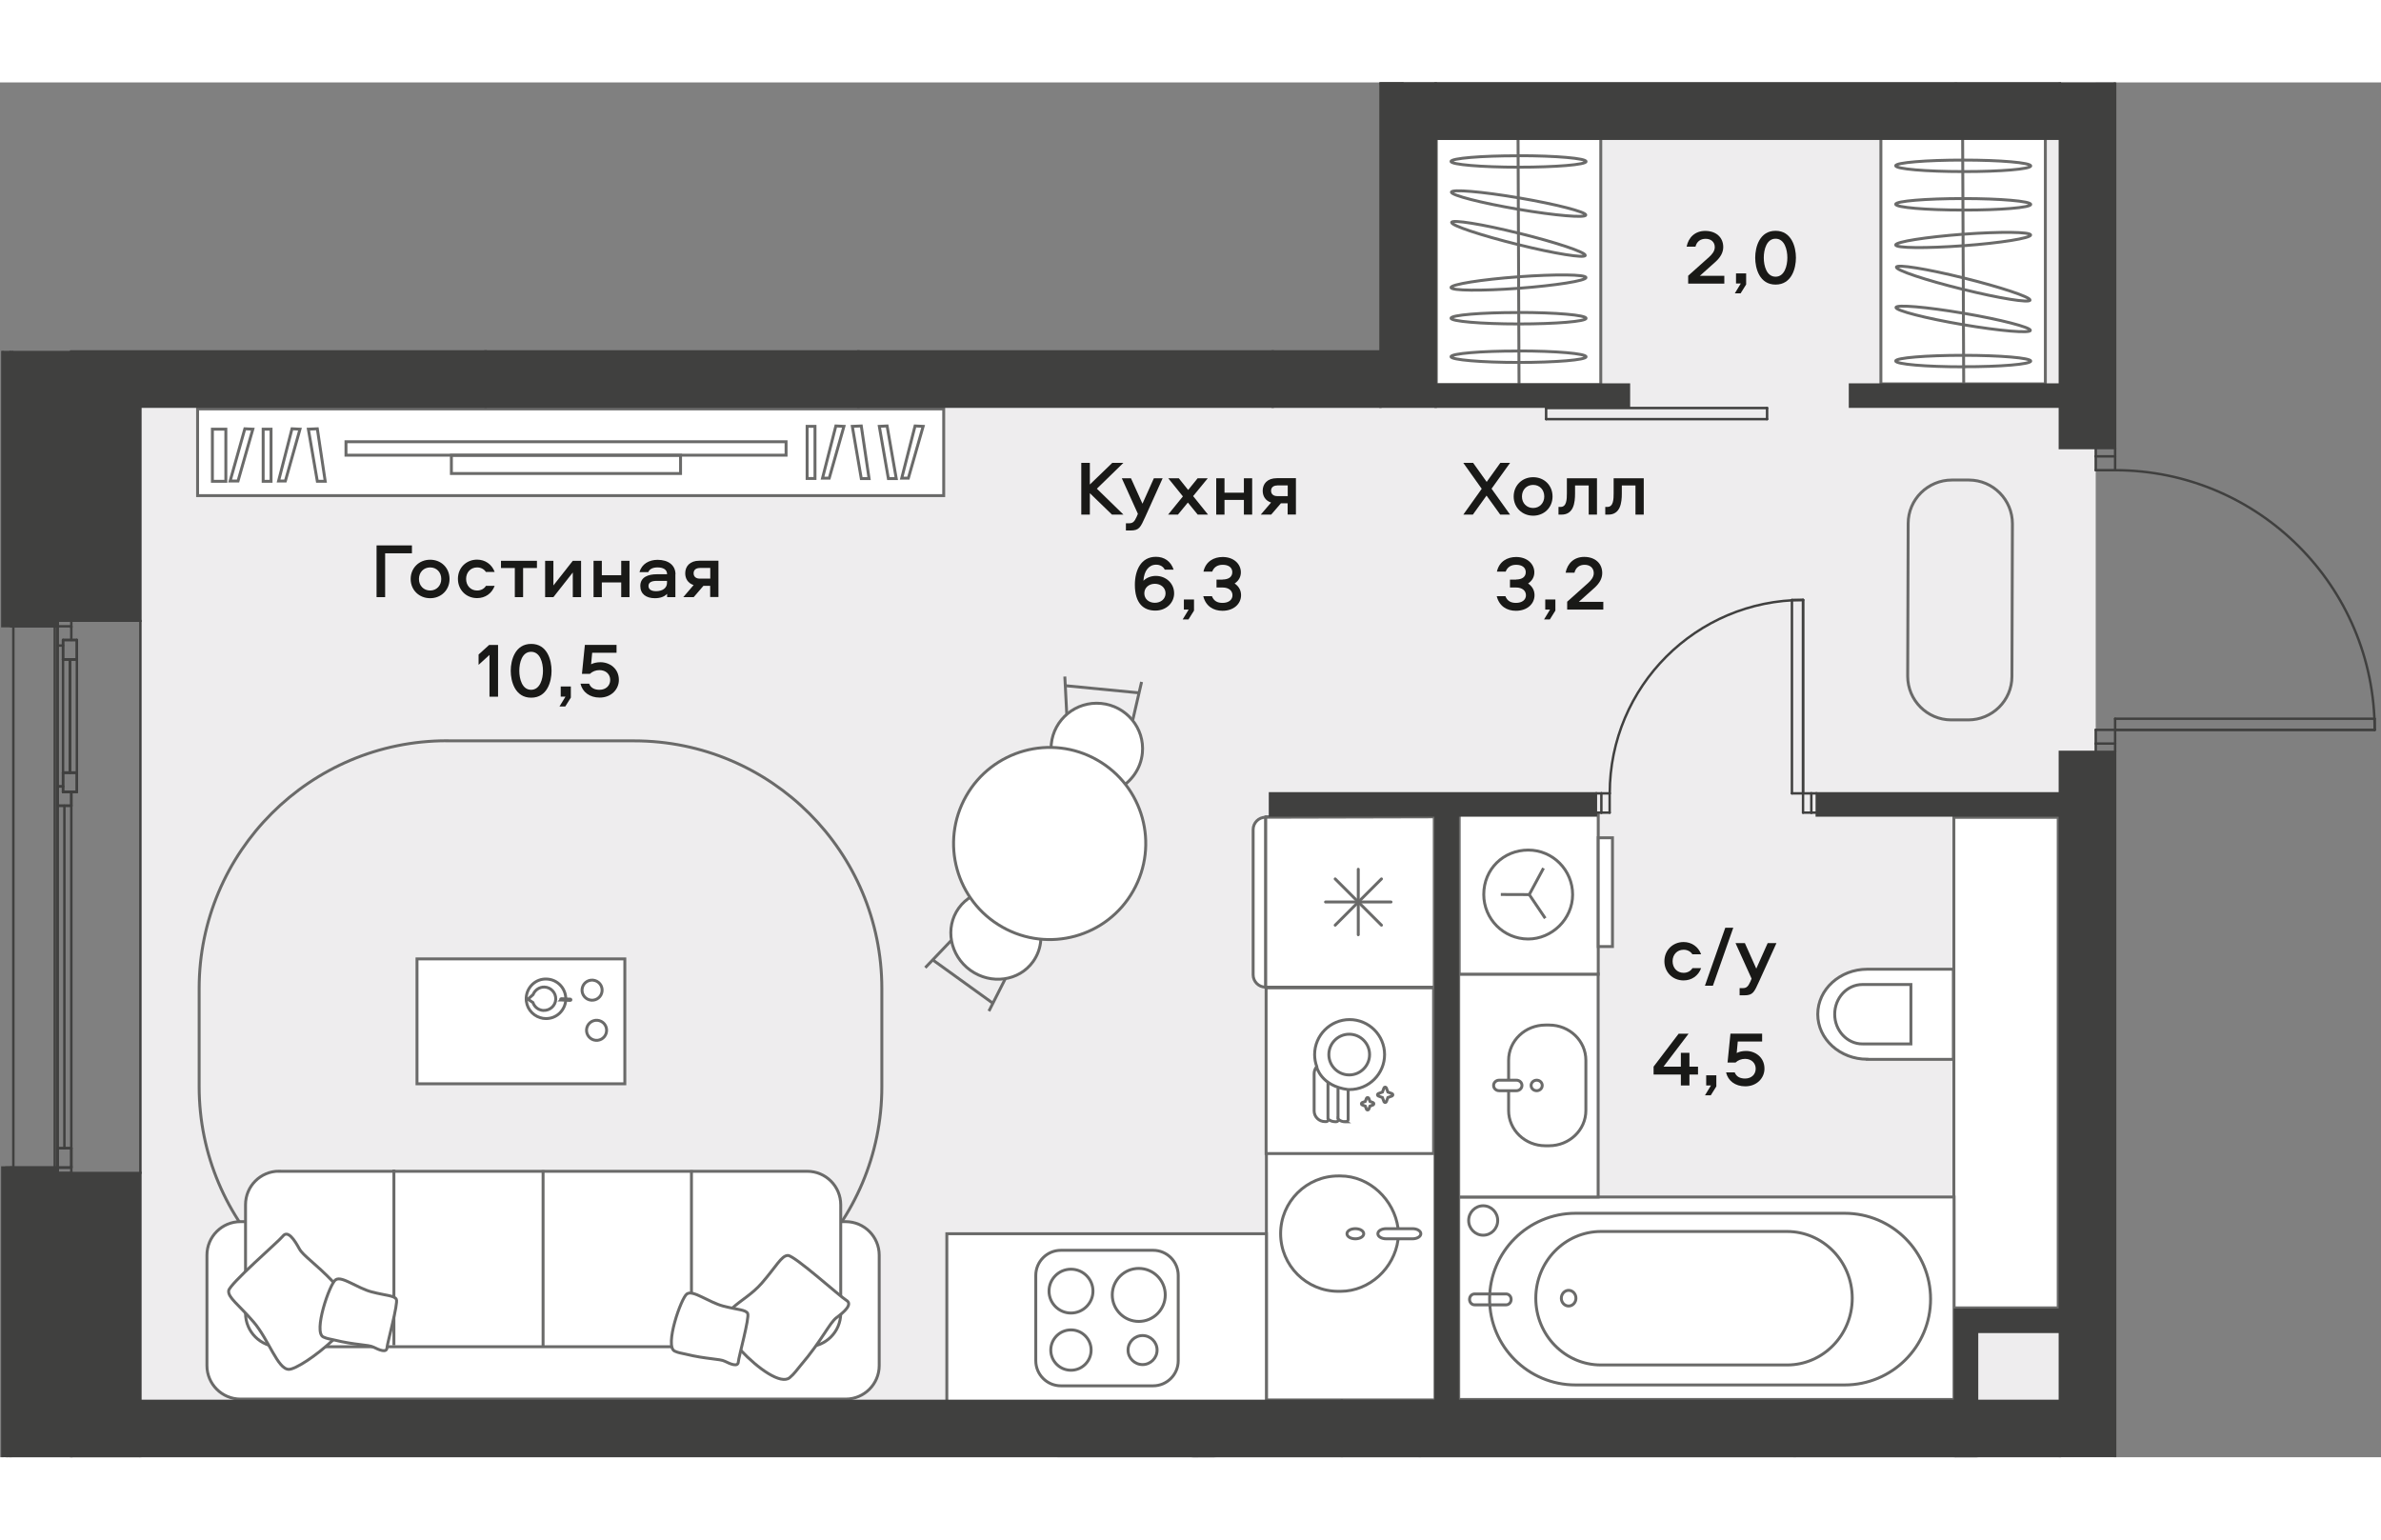 <?xml version="1.0" encoding="UTF-8"?><svg id="_Слой_1" xmlns="http://www.w3.org/2000/svg" xmlns:xlink="http://www.w3.org/1999/xlink" viewBox="0 0 244.38 141.11" width="883" height="571"><rect x="0" y="0" width="244.38" height="141.11" fill="#808080" stroke="none"/><defs><clipPath id="clippath"><polygon points="141.6 0 141.6 27.55 0 27.55 0 141.11 217.26 141.11 217.26 82.06 244.38 82.06 244.38 0 141.6 0" fill="none"/></clipPath><clipPath id="clippath-1"><polygon points="141.6 0 141.6 27.55 0 27.55 0 141.11 217.26 141.11 217.26 82.06 244.38 82.06 244.38 0 141.6 0" fill="none"/></clipPath><clipPath id="clippath-2"><polygon points="141.6 0 141.6 27.55 0 27.55 0 141.11 217.26 141.11 217.26 82.06 244.38 82.06 244.38 0 141.6 0" fill="none"/></clipPath><clipPath id="clippath-3"><polygon points="141.6 0 141.6 27.55 0 27.55 0 141.11 217.26 141.11 217.26 82.06 244.38 82.06 244.38 0 141.6 0" fill="none"/></clipPath><clipPath id="clippath-4"><polygon points="141.6 0 141.6 27.55 0 27.55 0 141.11 217.26 141.11 217.26 82.06 244.38 82.06 244.38 0 141.6 0" fill="none"/></clipPath><clipPath id="clippath-5"><polygon points="141.6 0 141.6 27.55 0 27.55 0 141.11 217.26 141.11 217.26 82.06 244.38 82.06 244.38 0 141.6 0" fill="none"/></clipPath><clipPath id="clippath-6"><polygon points="141.6 0 141.6 27.55 0 27.55 0 141.11 217.26 141.11 217.26 82.06 244.38 82.06 244.38 0 141.6 0" fill="none"/></clipPath><clipPath id="clippath-7"><polygon points="141.6 0 141.6 27.55 0 27.55 0 141.11 217.26 141.11 217.26 82.06 244.38 82.06 244.38 0 141.6 0" fill="none"/></clipPath><clipPath id="clippath-8"><polygon points="141.6 0 141.6 27.55 0 27.55 0 141.11 217.26 141.11 217.26 82.06 244.38 82.06 244.38 0 141.6 0" fill="none"/></clipPath><clipPath id="clippath-9"><polygon points="141.6 0 141.6 27.55 0 27.55 0 141.11 217.26 141.11 217.26 82.06 244.38 82.06 244.38 0 141.6 0" fill="none"/></clipPath><clipPath id="clippath-10"><polygon points="141.6 0 141.6 27.55 0 27.55 0 141.11 217.26 141.11 217.26 82.06 244.38 82.06 244.38 0 141.6 0" fill="none"/></clipPath><clipPath id="clippath-11"><polygon points="141.6 0 141.6 27.55 0 27.55 0 141.11 217.26 141.11 217.26 82.06 244.38 82.06 244.38 0 141.6 0" fill="none"/></clipPath><clipPath id="clippath-12"><polygon points="141.6 0 141.6 27.55 0 27.55 0 141.11 217.26 141.11 217.26 82.06 244.38 82.06 244.38 0 141.6 0" fill="none"/></clipPath><clipPath id="clippath-13"><polygon points="141.6 0 141.6 27.55 0 27.55 0 141.11 217.26 141.11 217.26 82.06 244.38 82.06 244.38 0 141.6 0" fill="none"/></clipPath><clipPath id="clippath-14"><polygon points="141.6 0 141.6 27.55 0 27.55 0 141.11 217.26 141.11 217.26 82.06 244.38 82.06 244.38 0 141.6 0" fill="none"/></clipPath><clipPath id="clippath-15"><polygon points="141.6 0 141.6 27.55 0 27.55 0 141.11 217.26 141.11 217.26 82.06 244.38 82.06 244.38 0 141.6 0" fill="none"/></clipPath><clipPath id="clippath-16"><polygon points="141.6 0 141.6 27.55 0 27.55 0 141.11 217.26 141.11 217.26 82.06 244.38 82.06 244.38 0 141.6 0" fill="none"/></clipPath><clipPath id="clippath-17"><polygon points="141.6 0 141.6 27.55 0 27.55 0 141.11 217.26 141.11 217.26 82.06 244.38 82.06 244.38 0 141.6 0" fill="none"/></clipPath><clipPath id="clippath-18"><polygon points="141.6 0 141.6 27.55 0 27.55 0 141.11 217.26 141.11 217.26 82.06 244.38 82.06 244.38 0 141.6 0" fill="none"/></clipPath><clipPath id="clippath-19"><polygon points="141.6 0 141.6 27.55 0 27.55 0 141.11 217.26 141.11 217.26 82.06 244.38 82.06 244.38 0 141.6 0" fill="none"/></clipPath><clipPath id="clippath-20"><polygon points="141.6 0 141.6 27.55 0 27.55 0 141.11 217.26 141.11 217.26 82.06 244.38 82.06 244.38 0 141.6 0" fill="none"/></clipPath><clipPath id="clippath-21"><polygon points="141.6 0 141.6 27.55 0 27.55 0 141.11 217.26 141.11 217.26 82.06 244.38 82.06 244.38 0 141.6 0" fill="none"/></clipPath><clipPath id="clippath-22"><polygon points="141.6 0 141.6 27.55 0 27.55 0 141.11 217.26 141.11 217.26 82.06 244.38 82.06 244.38 0 141.6 0" fill="none"/></clipPath><clipPath id="clippath-23"><polygon points="141.6 0 141.6 27.55 0 27.55 0 141.11 217.26 141.11 217.26 82.06 244.38 82.06 244.38 0 141.6 0" fill="none"/></clipPath></defs><rect x="14.41" y="141" width="198.43" height=".11" fill="#eeedee"/><polygon points="141.61 0 141.61 27.55 14.41 27.55 14.41 27.61 141.69 27.61 141.69 .03 215.1 .03 215.1 0 141.61 0" fill="#eeedee"/><polygon points="147.36 5.78 147.36 33.28 14.41 33.28 14.41 135.33 212.55 135.33 212.55 68.71 215.1 68.71 215.1 5.64 147.36 5.78" fill="#eeedee"/><g clip-path="url(#clippath)"><polygon points="385.04 108.26 266.71 108.26 266.71 125.27 263.14 125.27 263.01 156.45 266.69 156.45 266.69 248.15 209.15 248.15 209.15 365.64 385.04 365.64 385.04 108.26" fill="#eeedee"/><path d="M191.65,100.27h8.84v-9.25h-8.84c-2.8,0-5.08,2.07-5.08,4.62s2.27,4.62,5.08,4.62" fill="#fff"/><path d="M191.65,100.27h8.84v-9.25h-8.84c-2.8,0-5.08,2.07-5.08,4.62s2.27,4.62,5.08,4.62Z" fill="none" stroke="#6a6a69" stroke-miterlimit="22.93" stroke-width=".3"/><path d="M191.16,98.69h4.97v-6.1h-4.97c-1.58,0-2.85,1.37-2.85,3.05s1.28,3.05,2.85,3.05Z" fill="none" stroke="#6a6a69" stroke-miterlimit="22.93" stroke-width=".3"/></g><rect x="200.54" y="75.43" width="10.71" height="50.35" fill="#fff"/><rect x="200.54" y="75.43" width="10.71" height="50.35" fill="none" stroke="#6a6a69" stroke-miterlimit="22.93" stroke-width=".3"/><g clip-path="url(#clippath-1)"><path d="M202.01,65.43h-1.75c-2.47-.01-4.46-2.02-4.46-4.49l.05-15.67c0-2.47,2.02-4.46,4.49-4.46h1.75c2.47.01,4.46,2.02,4.46,4.49l-.05,15.67c0,2.47-2.02,4.46-4.49,4.46Z" fill="none" stroke="#6a6a69" stroke-miterlimit="22.93" stroke-width=".3"/></g><rect x="124.93" y="141.04" width="20.78" height=".07" fill="#fff"/><g clip-path="url(#clippath-2)"><rect x="124.93" y="141.04" width="20.78" height="50.83" fill="none" stroke="#6a6a69" stroke-miterlimit="22.93" stroke-width=".3"/></g><rect x="145.75" y="141.04" width="38.45" height=".07" fill="#fff"/><g clip-path="url(#clippath-3)"><rect x="145.75" y="141.04" width="38.45" height="14.31" fill="none" stroke="#6a6a69" stroke-miterlimit="22.93" stroke-width=".3"/></g><rect x="193.05" y="5.67" width="16.88" height="25.27" fill="#fff"/><rect x="193.05" y="5.67" width="16.88" height="25.27" fill="none" stroke="#6a6a69" stroke-miterlimit="22.93" stroke-width=".3"/><line x1="201.55" y1="30.95" x2="201.44" y2="5.67" fill="none" stroke="#6a6a69" stroke-miterlimit="22.93" stroke-width=".3"/><g clip-path="url(#clippath-4)"><path d="M201.5,29.19c-3.83,0-6.93-.27-6.93-.6,0-.32,3.1-.58,6.93-.58,3.83,0,6.93.27,6.93.59,0,.32-3.1.59-6.93.58Z" fill="none" stroke="#6a6a69" stroke-miterlimit="22.93" stroke-width=".3"/><path d="M201.5,13.1c-3.83,0-6.93-.27-6.93-.6,0-.32,3.1-.58,6.93-.58,3.83,0,6.93.27,6.93.6,0,.32-3.1.59-6.93.58Z" fill="none" stroke="#6a6a69" stroke-miterlimit="22.93" stroke-width=".3"/><path d="M201.51,16.76c-3.82.28-6.93.25-6.94-.08,0-.32,3.09-.81,6.91-1.1,3.83-.28,6.93-.25,6.94.08,0,.32-3.09.82-6.91,1.1Z" fill="none" stroke="#6a6a69" stroke-miterlimit="22.93" stroke-width=".3"/><path d="M201.44,21.23c-3.79-.93-6.83-1.95-6.8-2.27.03-.32,3.12.17,6.91,1.11s6.83,1.95,6.81,2.27c-.03.32-3.12-.17-6.91-1.11Z" fill="none" stroke="#6a6a69" stroke-miterlimit="22.93" stroke-width=".3"/><path d="M201.46,24.86c-3.81-.65-6.88-1.44-6.86-1.76.02-.32,3.12-.06,6.93.59,3.81.65,6.88,1.44,6.86,1.76-.02.32-3.12.06-6.93-.59Z" fill="none" stroke="#6a6a69" stroke-miterlimit="22.93" stroke-width=".3"/><path d="M201.5,9.15c-3.83,0-6.93-.27-6.93-.6,0-.32,3.1-.58,6.93-.58,3.83,0,6.93.27,6.93.6,0,.32-3.1.59-6.93.58Z" fill="none" stroke="#6a6a69" stroke-miterlimit="22.93" stroke-width=".3"/></g><rect x="147.42" y="5.76" width="16.88" height="25.27" fill="#fff"/><rect x="147.42" y="5.76" width="16.88" height="25.27" fill="none" stroke="#6a6a69" stroke-miterlimit="22.93" stroke-width=".3"/><line x1="155.81" y1="5.76" x2="155.91" y2="31.03" fill="none" stroke="#6a6a69" stroke-miterlimit="22.93" stroke-width=".3"/><g clip-path="url(#clippath-5)"><path d="M155.86,7.52c3.83,0,6.93.27,6.93.6,0,.32-3.1.58-6.93.58-3.83,0-6.93-.27-6.93-.59,0-.32,3.1-.59,6.93-.58Z" fill="none" stroke="#6a6a69" stroke-miterlimit="22.93" stroke-width=".3"/><path d="M155.86,23.61c3.83,0,6.93.27,6.93.6,0,.32-3.1.58-6.93.58-3.83,0-6.93-.27-6.93-.59,0-.32,3.1-.59,6.93-.58Z" fill="none" stroke="#6a6a69" stroke-miterlimit="22.93" stroke-width=".3"/><path d="M155.84,19.95c3.82-.28,6.93-.25,6.94.08,0,.32-3.09.81-6.91,1.1-3.83.28-6.93.25-6.94-.08,0-.32,3.09-.82,6.91-1.1Z" fill="none" stroke="#6a6a69" stroke-miterlimit="22.93" stroke-width=".3"/><path d="M155.91,15.48c3.79.93,6.83,1.95,6.8,2.27-.03.32-3.12-.17-6.91-1.11s-6.83-1.95-6.81-2.27c.03-.32,3.12.17,6.91,1.11Z" fill="none" stroke="#6a6a69" stroke-miterlimit="22.93" stroke-width=".3"/><path d="M155.9,11.85c3.81.65,6.88,1.44,6.86,1.76-.02.32-3.12.06-6.93-.59-3.81-.65-6.88-1.44-6.86-1.76s3.12-.06,6.93.59Z" fill="none" stroke="#6a6a69" stroke-miterlimit="22.93" stroke-width=".3"/><path d="M155.86,27.56c3.83,0,6.93.27,6.93.6,0,.32-3.1.58-6.93.58-3.83,0-6.93-.27-6.93-.59,0-.32,3.1-.59,6.93-.58Z" fill="none" stroke="#6a6a69" stroke-miterlimit="22.93" stroke-width=".3"/></g><polygon points="184.21 141.11 200.63 141.11 200.63 141.09 184.21 141.08 184.21 141.11" fill="#fff"/><g clip-path="url(#clippath-6)"><rect x="184.21" y="141.09" width="16.42" height="14.27" fill="none" stroke="#6a6a69" stroke-miterlimit="22.93" stroke-width=".3"/></g><rect x="149.72" y="114.4" width="50.84" height="20.78" fill="#fff"/><rect x="149.72" y="114.4" width="50.84" height="20.78" fill="none" stroke="#6a6a69" stroke-miterlimit="22.93" stroke-width=".3"/><g clip-path="url(#clippath-7)"><ellipse cx="152.23" cy="116.81" rx="1.49" ry="1.51" fill="none" stroke="#6a6a69" stroke-miterlimit="22.93" stroke-width=".3"/><path d="M198.15,124.88h0c0,4.87-3.95,8.81-8.82,8.81h-27.62c-4.87,0-8.82-3.95-8.82-8.81s3.95-8.81,8.82-8.81h27.62c4.87,0,8.82,3.95,8.82,8.81Z" fill="none" stroke="#6a6a69" stroke-miterlimit="22.93" stroke-width=".3"/><path d="M190.11,124.79h0c0,3.78-3,6.85-6.69,6.85h-19.1c-3.7,0-6.69-3.07-6.69-6.85s3-6.85,6.69-6.85h19.1c3.69,0,6.69,3.07,6.69,6.85Z" fill="none" stroke="#6a6a69" stroke-miterlimit="22.93" stroke-width=".3"/><path d="M161.75,124.79c0,.44-.34.8-.75.8s-.75-.36-.75-.8.34-.81.75-.81.75.36.75.81Z" fill="none" stroke="#6a6a69" stroke-miterlimit="22.93" stroke-width=".3"/><path d="M154.58,125.47h-3.23c-.29,0-.52-.25-.52-.56s.23-.56.52-.56h3.23c.29,0,.52.25.52.56s-.23.56-.52.56Z" fill="none" stroke="#6a6a69" stroke-miterlimit="22.93" stroke-width=".3"/></g><rect x="149.72" y="91.51" width="14.31" height="22.89" fill="#fff"/><rect x="149.72" y="91.51" width="14.31" height="22.89" fill="none" stroke="#6a6a69" stroke-miterlimit="22.93" stroke-width=".3"/><g clip-path="url(#clippath-8)"><path d="M154.84,103.49v2.03c0,2,1.69,3.62,3.77,3.62h.38c2.09,0,3.78-1.62,3.78-3.62v-5.15c0-2-1.68-3.62-3.77-3.62h-.38c-2.09,0-3.78,1.62-3.78,3.62v2.03" fill="none" stroke="#6a6a69" stroke-miterlimit="22.93" stroke-width=".3"/><path d="M155.64,102.41h-1.77c-.31,0-.57.24-.57.54,0,.3.25.54.57.54h1.77c.31,0,.57-.24.57-.54s-.25-.54-.57-.54Z" fill="none" stroke="#6a6a69" stroke-miterlimit="22.93" stroke-width=".3"/><path d="M158.29,102.95c0-.3-.25-.54-.57-.54-.31,0-.57.24-.57.54,0,.3.25.54.57.54s.57-.24.57-.54Z" fill="none" stroke="#6a6a69" stroke-miterlimit="22.93" stroke-width=".3"/><rect x="200.76" y="-47.93" width="10.48" height="47.9" fill="none" stroke="#6a6a69" stroke-miterlimit="22.93" stroke-width=".3"/><rect x="144.01" y="-23.25" width="56.73" height="23.19" fill="none" stroke="#6a6a69" stroke-miterlimit="22.93" stroke-width=".3"/><rect x="149.77" y="75.11" width="14.27" height="16.42" fill="#fff"/><rect x="149.77" y="75.11" width="14.27" height="16.42" fill="none" stroke="#6a6a69" stroke-miterlimit="22.93" stroke-width=".3"/><rect x="164.04" y="77.53" width="1.46" height="11.16" fill="#fff"/><rect x="164.04" y="77.53" width="1.46" height="11.16" fill="none" stroke="#6a6a69" stroke-miterlimit="22.93" stroke-width=".3"/><path d="M156.86,78.79c-2.53,0-4.57,1.94-4.57,4.56,0,2.51,2.03,4.56,4.55,4.57,2.43,0,4.57-2.03,4.57-4.56,0-2.51-2.03-4.57-4.55-4.57Z" fill="none" stroke="#6a6a69" stroke-miterlimit="22.93" stroke-width=".3"/><polyline points="158.42 80.65 156.96 83.36 158.6 85.79" fill="none" stroke="#6a6a69" stroke-miterlimit="22.93" stroke-width=".3"/><line x1="154.04" y1="83.35" x2="156.96" y2="83.36" fill="none" stroke="#6a6a69" stroke-miterlimit="22.93" stroke-width=".3"/><rect x="20.28" y="33.51" width="76.58" height="8.9" fill="#fff"/><rect x="20.28" y="33.51" width="76.58" height="8.9" fill="none" stroke="#6a6a69" stroke-miterlimit="22.93" stroke-width=".3"/><rect x="35.51" y="36.88" width="45.17" height="1.38" fill="none" stroke="#6a6a69" stroke-miterlimit="22.93" stroke-width=".3"/><rect x="46.33" y="38.27" width="23.52" height="1.87" fill="none" stroke="#6a6a69" stroke-miterlimit="22.93" stroke-width=".3"/><polygon points="93.23 40.62 92.55 40.62 93.92 35.26 94.75 35.3 93.23 40.62" fill="none" stroke="#6a6a69" stroke-miterlimit="22.93" stroke-width=".3"/><polygon points="90.25 35.3 91.18 40.66 91.99 40.66 91.05 35.26 90.25 35.3" fill="none" stroke="#6a6a69" stroke-miterlimit="22.93" stroke-width=".3"/><rect x="82.84" y="35.3" width=".81" height="5.35" fill="none" stroke="#6a6a69" stroke-miterlimit="22.93" stroke-width=".3"/><polygon points="85.11 40.62 84.42 40.62 85.79 35.26 86.62 35.3 85.11 40.62" fill="none" stroke="#6a6a69" stroke-miterlimit="22.93" stroke-width=".3"/><polygon points="87.48 35.3 88.4 40.66 89.2 40.66 88.4 35.26 87.48 35.3" fill="none" stroke="#6a6a69" stroke-miterlimit="22.93" stroke-width=".3"/><rect x="27.01" y="35.59" width=".81" height="5.35" fill="none" stroke="#6a6a69" stroke-miterlimit="22.93" stroke-width=".3"/><polygon points="29.29 40.91 28.59 40.91 29.97 35.55 30.79 35.59 29.29 40.91" fill="none" stroke="#6a6a69" stroke-miterlimit="22.93" stroke-width=".3"/><polygon points="31.65 35.59 32.57 40.94 33.38 40.94 32.57 35.55 31.65 35.59" fill="none" stroke="#6a6a69" stroke-miterlimit="22.93" stroke-width=".3"/><rect x="21.8" y="35.59" width="1.38" height="5.35" fill="none" stroke="#6a6a69" stroke-miterlimit="22.93" stroke-width=".3"/><polygon points="24.43 40.91 23.62 40.91 25.13 35.55 25.95 35.59 24.43 40.91" fill="none" stroke="#6a6a69" stroke-miterlimit="22.93" stroke-width=".3"/><rect x="127.39" y="-32.55" width="14.15" height="59.98" fill="#fff"/><rect x="127.39" y="-32.55" width="14.15" height="59.98" fill="none" stroke="#6a6a69" stroke-miterlimit="22.93" stroke-width=".3"/><line x1="134.51" y1="27.43" x2="134.42" y2="-32.55" fill="none" stroke="#6a6a69" stroke-miterlimit="22.93" stroke-width=".3"/><path d="M134.46,10.59c-3.21,0-5.81-.24-5.81-.52s2.6-.51,5.81-.51c3.21,0,5.81.24,5.81.52s-2.6.51-5.81.51Z" fill="none" stroke="#6a6a69" stroke-miterlimit="22.93" stroke-width=".3"/><path d="M134.42,3.59c-3.17-.82-5.73-1.71-5.7-1.99s2.62.15,5.79.97c3.17.82,5.73,1.71,5.7,2-.02.28-2.62-.15-5.79-.97Z" fill="none" stroke="#6a6a69" stroke-miterlimit="22.93" stroke-width=".3"/><path d="M134.43,6.78c-3.19-.57-5.76-1.26-5.75-1.55.02-.28,2.62-.05,5.81.52,3.19.57,5.76,1.26,5.75,1.55-.02.28-2.62.05-5.81-.52Z" fill="none" stroke="#6a6a69" stroke-miterlimit="22.93" stroke-width=".3"/><path d="M134.48,24.86c-3.21.25-5.81.22-5.82-.07,0-.28,2.59-.72,5.79-.96,3.21-.25,5.81-.22,5.82.07,0,.28-2.59.72-5.79.96Z" fill="none" stroke="#6a6a69" stroke-miterlimit="22.93" stroke-width=".3"/><path d="M134.46,22.29c-3.21,0-5.81-.24-5.81-.52s2.6-.51,5.81-.51c3.21,0,5.81.24,5.81.52s-2.6.51-5.81.51Z" fill="none" stroke="#6a6a69" stroke-miterlimit="22.93" stroke-width=".3"/><path d="M134.48,17.91c-3.21.25-5.81.22-5.82-.07,0-.29,2.59-.72,5.79-.96,3.21-.25,5.81-.22,5.82.07,0,.28-2.59.72-5.79.96Z" fill="none" stroke="#6a6a69" stroke-miterlimit="22.93" stroke-width=".3"/><path d="M134.45,14.26c-3.21-.15-5.8-.5-5.79-.79,0-.28,2.61-.4,5.82-.24,3.21.15,5.8.5,5.79.79-.01.29-2.62.39-5.82.24Z" fill="none" stroke="#6a6a69" stroke-miterlimit="22.93" stroke-width=".3"/><rect x="108.68" y="141.16" width="14.15" height="50.71" fill="none" stroke="#6a6a69" stroke-miterlimit="22.93" stroke-width=".3"/><polyline points="93.31 12.46 93.31 24.65 48.65 24.65 48.65 12.5" fill="#fff"/><polyline points="93.31 12.46 93.31 24.65 48.65 24.65 48.65 12.5" fill="none" stroke="#6a6a69" stroke-miterlimit="22.93" stroke-width=".3"/><polyline points="49.05 5.95 49.05 -30.35 92.91 -30.35 92.91 6.14" fill="none" stroke="#6a6a69" stroke-miterlimit="22.93" stroke-width=".3"/><path d="M47.74,6.39V-29.75c0-1.35,1.1-2.45,2.45-2.45h41.59c1.35,0,2.45,1.1,2.45,2.45V6.32" fill="#fff"/><path d="M47.74,6.39V-29.75c0-1.35,1.1-2.45,2.45-2.45h41.59c1.35,0,2.45,1.1,2.45,2.45V6.32" fill="none" stroke="#6a6a69" stroke-miterlimit="22.93" stroke-width=".3"/><rect x="47.64" y="24.65" width="48.32" height="3.17" fill="#fff"/><rect x="47.64" y="24.65" width="48.32" height="3.17" fill="none" stroke="#6a6a69" stroke-miterlimit="22.93" stroke-width=".3"/><path d="M88.66,13c1.03-.12,1.29-.22,2.32-.37.47-.07.78.35.75.82-.18,3.18,0,5.23.56,8.31.09.46-.16.91-.64.91-1.69,0-3.36-.5-5.05-.45-1.89.06-3.81.81-5.7.95-3.2.23-6.39.43-9.57.88-.47.06-.75-.35-.75-.82-.07-3.51-.04-5.13-.56-8.31-.08-.47.16-.91.64-.91,1.8,0,2.75-.04,4.55-.1" fill="none" stroke="#6a6a69" stroke-miterlimit="22.93" stroke-width=".3"/><path d="M68.1,13.49c.38.02.23.02.58,0,1.09-.05,2.18-.12,3.26-.19.47-.03.76.24.71.71" fill="none" stroke="#6a6a69" stroke-miterlimit="22.93" stroke-width=".3"/><path d="M70.6,23.37c-1.74-.12-2.15.05-3.89-.01-.88-.03-1.76-.18-2.64-.2-1.15-.02-2.31-.15-3.46-.15-3.01.02-6.02.14-9.03.35-.47.03-.72-.39-.7-.87.17-3.51.31-5.12,0-8.33-.05-.47.88-.95,1.35-.92,1.13.08.93-.04,2.06.01" fill="none" stroke="#6a6a69" stroke-miterlimit="22.93" stroke-width=".3"/><polyline points="46.46 23.88 46.46 27.89 32.43 27.89 32.43 18.38 46.46 18.38 46.49 21.88" fill="#fff"/><polyline points="46.46 23.88 46.46 27.89 32.43 27.89 32.43 18.38 46.46 18.38 46.49 21.88" fill="none" stroke="#6a6a69" stroke-miterlimit="22.93" stroke-width=".3"/><rect x="32.72" y="17.62" width="13.45" height=".69" fill="#fff"/><rect x="32.72" y="17.62" width="13.45" height=".69" fill="none" stroke="#6a6a69" stroke-miterlimit="22.93" stroke-width=".3"/><rect x="97.25" y="18.25" width="14.03" height="9.57" fill="#fff"/><rect x="97.25" y="18.25" width="14.03" height="9.57" fill="none" stroke="#6a6a69" stroke-miterlimit="22.93" stroke-width=".3"/><rect x="97.54" y="17.55" width="13.45" height=".69" fill="#fff"/><rect x="97.54" y="17.55" width="13.45" height=".69" fill="none" stroke="#6a6a69" stroke-miterlimit="22.93" stroke-width=".3"/><path d="M43.48,20.02l.51-.31c.49-.29,1.12-.13,1.41.36l1.42,2.41c.29.49.13,1.12-.36,1.41l-.51.31c-.49.29-1.12.13-1.41-.36l-1.42-2.41c-.29-.49-.13-1.12.36-1.41" fill="#fff"/><path d="M44.67,19.53h.6c.57,0,1.03.46,1.03,1.03v2.79c0,.57-.46,1.03-1.03,1.03h-.6c-.57,0-1.03-.46-1.03-1.03v-2.8c0-.57.46-1.03,1.03-1.03Z" transform="translate(-4.91 25.98) rotate(-30.64)" fill="none" stroke="#6a6a69" stroke-miterlimit="22.93" stroke-width=".3"/><path d="M90.02,4.49c-7.94-1.24-15.81-3.13-23.88-3.19,8.08-.35,16.03,1.56,23.88,3.19" fill="#6a6a69"/><path d="M91.63,4.16c-2.61-.75-5.23-1.3-7.9-1.75,2.71.04,5.44.62,7.9,1.75" fill="#6a6a69"/><path d="M105.02,27.38c-1.95,0-3.54-1.58-3.54-3.54s1.58-3.54,3.54-3.54,3.54,1.58,3.54,3.54c0,1.95-1.58,3.54-3.54,3.54Z" fill="none" stroke="#6a6a69" stroke-miterlimit="22.93" stroke-width=".3"/><path d="M105.02,25.85c-1.11,0-2.01-.9-2.01-2.01s.9-2.01,2.01-2.01,2.01.9,2.01,2.01-.9,2.01-2.01,2.01Z" fill="none" stroke="#6a6a69" stroke-miterlimit="22.93" stroke-width=".3"/><circle cx="39.34" cy="23.71" r="3.54" fill="none" stroke="#6a6a69" stroke-miterlimit="22.93" stroke-width=".3"/><path d="M39.34,25.72c-1.11,0-2.01-.9-2.01-2.01s.9-2.01,2.01-2.01,2.01.9,2.01,2.01-.9,2.01-2.01,2.01Z" fill="none" stroke="#6a6a69" stroke-miterlimit="22.93" stroke-width=".3"/><path d="M88.58,12.46s.14,1.08.72,4.21c.59,3.12-.65,1.89-2.97,2.26-2.32.38-8.27,1.7-10.16,1.46-1.89-.24-1.5-2.64-1.22-3.6.29-.96.58-3.39-.26-4.26" fill="none" stroke="#6a6a69" stroke-miterlimit="22.93" stroke-width=".3"/><path d="M54.37,12.46s-.24,2.32-.29,5.46c-.05,3.14.94,1.73,3.27,1.71,2.33-.02,8.34.28,10.14-.27,1.8-.55,1.55-2.3,1.11-3.18-.44-.89-.83-2.66-.16-3.65" fill="none" stroke="#6a6a69" stroke-miterlimit="22.93" stroke-width=".3"/><path d="M48.38,6.15h45.44c.8,0,1.44.75,1.44,1.68v3.02c0,.93-.65,1.68-1.44,1.68h-45.44c-.8,0-1.44-.75-1.44-1.68v-3.02c0-.93.65-1.68,1.44-1.68" fill="#fff"/><path d="M48.38,6.15h45.44c.8,0,1.44.75,1.44,1.68v3.02c0,.93-.65,1.68-1.44,1.68h-45.44c-.8,0-1.44-.75-1.44-1.68v-3.02c0-.93.65-1.68,1.44-1.68Z" fill="none" stroke="#6a6a69" stroke-miterlimit="22.93" stroke-width=".3"/><path d="M45.87,67.58h19.21c14.04,0,25.43,11.4,25.43,25.43v10.07c0,14.04-11.4,25.43-25.43,25.43h-19.2c-14.04,0-25.44-11.4-25.44-25.44v-10.07c0-14.04,11.4-25.43,25.43-25.43Z" fill="none" stroke="#6a6a69" stroke-miterlimit="22.93" stroke-width=".3"/><rect x="42.8" y="89.96" width="21.33" height="12.82" fill="#fff"/><rect x="42.8" y="89.96" width="21.33" height="12.82" fill="none" stroke="#6a6a69" stroke-miterlimit="22.93" stroke-width=".3"/><path d="M60.48,94.16c-.54-.16-.86-.73-.7-1.28.16-.55.73-.86,1.28-.7.55.16.86.73.7,1.28-.16.55-.73.86-1.28.7Z" fill="none" stroke="#6a6a69" stroke-miterlimit="22.93" stroke-width=".3"/><path d="M60.94,98.28c-.54-.16-.86-.73-.7-1.28.16-.54.73-.86,1.28-.7.55.16.86.73.7,1.28-.16.55-.73.86-1.28.7Z" fill="none" stroke="#6a6a69" stroke-miterlimit="22.93" stroke-width=".3"/><path d="M55.47,96c-.88-.26-1.5-1.08-1.46-2.03.02-.54.26-1.04.65-1.41.4-.37.92-.56,1.46-.53,1.12.04,1.99.99,1.95,2.11-.02.54-.26,1.04-.65,1.41-.4.37-.92.56-1.46.53-.17,0-.33-.03-.48-.08Z" fill="none" stroke="#6a6a69" stroke-miterlimit="22.93" stroke-width=".3"/><path d="M55.49,95.2c-.36-.1-.66-.38-.79-.76l-.45-.3s-.03-.03-.03-.04c0-.02,0-.03.02-.05l.47-.42c.19-.48.67-.8,1.18-.78.66.03,1.18.59,1.15,1.26-.03.66-.6,1.17-1.28,1.14-.09,0-.19-.02-.27-.05ZM54.77,93.66h0s0,0,0,0Z" fill="none" stroke="#6a6a69" stroke-miterlimit="22.93" stroke-width=".3"/><path d="M57.61,94.11l.93.04-.93-.04Z" fill="none" stroke="#6a6a69" stroke-miterlimit="22.93" stroke-width=".3"/><path d="M57.59,94.17s-.05-.03-.05-.06c0-.04.03-.06.07-.06l.93.04s.06.03.06.07c0,.04-.03.06-.07.06l-.93-.04s-.01,0-.02,0Z" fill="none" stroke="#6a6a69" stroke-miterlimit="22.93" stroke-width=".3"/><path d="M86.8,135.13H24.68c-1.9,0-3.44-1.54-3.44-3.44v-11.33c0-1.9,1.54-3.44,3.44-3.44h62.12c1.9,0,3.44,1.54,3.44,3.44v11.33c0,1.9-1.54,3.44-3.44,3.44" fill="#fff"/><path d="M24.68,116.93h62.12c1.9,0,3.44,1.54,3.44,3.44v11.33c0,1.9-1.54,3.44-3.44,3.44H24.68c-1.9,0-3.44-1.54-3.44-3.44v-11.33c0-1.9,1.54-3.44,3.44-3.44Z" fill="none" stroke="#6a6a69" stroke-miterlimit="22.93" stroke-width=".3"/><path d="M82.85,129.78H28.64c-1.9,0-3.44-1.54-3.44-3.44v-11.14c0-1.9,1.54-3.44,3.44-3.44h54.21c1.9,0,3.44,1.54,3.44,3.44v11.14c0,1.9-1.54,3.44-3.44,3.44" fill="#fff"/><path d="M28.64,111.76h54.21c1.9,0,3.44,1.54,3.44,3.44v11.13c0,1.9-1.54,3.44-3.44,3.44H28.64c-1.9,0-3.44-1.54-3.44-3.44v-11.14c0-1.9,1.54-3.44,3.44-3.44Z" fill="none" stroke="#6a6a69" stroke-miterlimit="22.93" stroke-width=".3"/><polygon points="55.74 111.65 55.74 111.65 55.74 129.7 55.74 111.65" fill="none" stroke="#6a6a69" stroke-miterlimit="22.93" stroke-width=".3"/><polygon points="40.43 111.58 40.43 111.58 40.43 129.62 40.43 111.58" fill="none" stroke="#6a6a69" stroke-miterlimit="22.93" stroke-width=".3"/><polygon points="70.97 111.65 70.97 111.65 70.97 129.7 70.97 111.65" fill="none" stroke="#6a6a69" stroke-miterlimit="22.93" stroke-width=".3"/><path d="M34.19,129.07c-1.77,1.67-3.88,3.02-4.54,3.02-1.15,0-2.06-3.04-3.62-4.86-1.56-1.81-2.64-2.51-2.56-3.21.08-.7,5.14-5.06,5.55-5.59.52-.69,1.22.4,1.7,1.28.39.72,1.62,1.46,3.51,3.44" fill="#fff"/><path d="M34.19,129.07c-1.77,1.67-3.88,3.02-4.54,3.02-1.15,0-2.06-3.04-3.62-4.86-1.56-1.81-2.64-2.51-2.56-3.21.08-.7,5.14-5.06,5.55-5.59.52-.69,1.22.4,1.7,1.28.39.72,1.62,1.46,3.51,3.44" fill="none" stroke="#6a6a69" stroke-miterlimit="22.93" stroke-width=".3"/><path d="M75.17,125.8c.89-.82,2.01-1.41,3-2.54,1.51-1.73,2.03-2.85,2.7-2.86.67-.01,5.42,4.27,5.98,4.59.72.41-.22,1.22-.99,1.79-.72.53-1.51,2.36-3.69,4.91-.37.43-.64.86-1.13,1.26-.9.72-3.24-.93-5.01-2.82" fill="#fff"/><path d="M75.17,125.8c.89-.82,2.01-1.41,3-2.54,1.51-1.73,2.03-2.85,2.7-2.86.67-.01,5.42,4.27,5.98,4.59.72.41-.22,1.22-.99,1.79-.72.53-1.51,2.36-3.69,4.91-.37.43-.64.86-1.13,1.26-.9.72-3.24-.93-5.01-2.82" fill="none" stroke="#6a6a69" stroke-miterlimit="22.93" stroke-width=".3"/><path d="M34.46,122.89c.62-.42,2.2.86,3.69,1.25s2.32.36,2.53.76c.21.4-.94,4.54-.96,4.97-.03.56-.8.23-1.38-.06-.54-.27-1.87-.2-4.06-.74-.37-.09-.71-.12-1.09-.3-1.07-.49.64-5.46,1.26-5.88" fill="#fff"/><path d="M34.46,122.89c.62-.42,2.2.86,3.69,1.25s2.32.36,2.53.76c.21.4-.94,4.54-.96,4.97-.03.56-.8.23-1.38-.06-.54-.27-1.87-.2-4.06-.74-.37-.09-.71-.12-1.09-.3-1.07-.49.64-5.46,1.26-5.88Z" fill="none" stroke="#6a6a69" stroke-miterlimit="22.93" stroke-width=".3"/><path d="M70.52,124.34c.61-.42,2.2.85,3.69,1.25,1.49.39,2.32.36,2.53.76.21.4-.94,4.54-.96,4.97-.03.56-.8.23-1.38-.06-.54-.27-1.87-.2-4.06-.74-.37-.09-.71-.12-1.09-.3-1.07-.49.65-5.46,1.26-5.88" fill="#fff"/><path d="M70.52,124.34c.61-.42,2.2.85,3.69,1.25,1.49.39,2.32.36,2.53.76.21.4-.94,4.54-.96,4.97-.03.56-.8.23-1.38-.06-.54-.27-1.87-.2-4.06-.74-.37-.09-.71-.12-1.09-.3-1.07-.49.65-5.46,1.26-5.88Z" fill="none" stroke="#6a6a69" stroke-miterlimit="22.93" stroke-width=".3"/><rect x="129.98" y="75.38" width="17.31" height="59.85" fill="#fff"/><rect x="129.98" y="75.38" width="17.31" height="59.85" fill="none" stroke="#6a6a69" stroke-miterlimit="22.93" stroke-width=".3"/><rect x="97.18" y="118.17" width="32.8" height="17.31" fill="#fff"/><rect x="97.18" y="118.17" width="32.8" height="17.31" fill="none" stroke="#6a6a69" stroke-miterlimit="22.93" stroke-width=".3"/><line x1="109.29" y1="60.98" x2="109.49" y2="64.84" fill="#fff"/><line x1="109.29" y1="60.98" x2="109.49" y2="64.84" fill="none" stroke="#6a6a69" stroke-miterlimit="22.93" stroke-width=".3"/><line x1="116.27" y1="65.42" x2="117.17" y2="61.53" fill="#fff"/><line x1="116.27" y1="65.42" x2="117.17" y2="61.53" fill="none" stroke="#6a6a69" stroke-miterlimit="22.93" stroke-width=".3"/><line x1="109.36" y1="61.92" x2="116.88" y2="62.65" fill="#fff"/><line x1="109.36" y1="61.92" x2="116.88" y2="62.65" fill="none" stroke="#6a6a69" stroke-miterlimit="22.93" stroke-width=".3"/><line x1="101.5" y1="95.32" x2="103.18" y2="92" fill="#fff"/><line x1="101.5" y1="95.32" x2="103.18" y2="92" fill="none" stroke="#6a6a69" stroke-miterlimit="22.93" stroke-width=".3"/><line x1="97.62" y1="88.08" x2="94.97" y2="90.86" fill="#fff"/><line x1="97.62" y1="88.08" x2="94.97" y2="90.86" fill="none" stroke="#6a6a69" stroke-miterlimit="22.93" stroke-width=".3"/><line x1="101.89" y1="94.5" x2="95.76" y2="90.08" fill="#fff"/><line x1="101.89" y1="94.5" x2="95.76" y2="90.08" fill="none" stroke="#6a6a69" stroke-miterlimit="22.93" stroke-width=".3"/><path d="M101.47,82.97l4.94,2.81c.66,1.44.57,3.13-.38,4.46-1.44,2.01-4.32,2.4-6.43.89-2.11-1.52-2.64-4.37-1.2-6.38.74-1.03,1.86-1.63,3.07-1.77" fill="#fff"/><path d="M101.47,82.97l4.94,2.81c.66,1.44.57,3.13-.38,4.46-1.44,2.01-4.32,2.4-6.43.89-2.11-1.52-2.64-4.37-1.2-6.38.74-1.03,1.86-1.63,3.07-1.77Z" fill="none" stroke="#6a6a69" stroke-miterlimit="22.93" stroke-width=".3"/><path d="M107.89,68.61c-.01-.22-.01-.45.01-.68.25-2.56,2.54-4.44,5.12-4.19,2.58.25,4.48,2.53,4.23,5.09-.16,1.62-1.14,2.97-2.49,3.68l-6.88-3.9Z" fill="#fff"/><path d="M107.89,68.61c-.01-.22-.01-.45.01-.68.25-2.56,2.54-4.44,5.12-4.19,2.58.25,4.48,2.53,4.23,5.09-.16,1.62-1.14,2.97-2.49,3.68l-6.88-3.9Z" fill="none" stroke="#6a6a69" stroke-miterlimit="22.93" stroke-width=".3"/><path d="M99.16,73.25c-2.69,4.74-1.03,10.76,3.71,13.44,4.74,2.69,10.76,1.03,13.44-3.71,2.69-4.74,1.03-10.76-3.71-13.44-4.74-2.69-10.76-1.02-13.44,3.71" fill="#fff"/><path d="M99.16,73.25c-2.69,4.74-1.03,10.76,3.71,13.44,4.74,2.69,10.76,1.03,13.44-3.71,2.69-4.74,1.03-10.76-3.71-13.44-4.74-2.69-10.76-1.02-13.44,3.71Z" fill="none" stroke="#6a6a69" stroke-miterlimit="22.93" stroke-width=".3"/><path d="M106.31,122.45v8.75c0,1.43,1.16,2.58,2.58,2.58h9.46c1.43,0,2.58-1.16,2.58-2.58v-8.75c0-1.43-1.16-2.58-2.58-2.58h-9.46c-1.43,0-2.58,1.16-2.58,2.58" fill="#fff"/><path d="M108.89,119.87h9.46c1.43,0,2.58,1.16,2.58,2.58v8.75c0,1.43-1.16,2.58-2.58,2.58h-9.46c-1.43,0-2.58-1.16-2.58-2.58v-8.75c0-1.43,1.16-2.58,2.58-2.58Z" fill="none" stroke="#6a6a69" stroke-miterlimit="22.93" stroke-width=".3"/><path d="M114.16,124.45c0,1.5,1.22,2.72,2.72,2.72s2.72-1.22,2.72-2.72-1.22-2.72-2.72-2.72-2.72,1.22-2.72,2.72" fill="#fff"/><path d="M114.16,124.45c0,1.5,1.22,2.72,2.72,2.72s2.72-1.22,2.72-2.72-1.22-2.72-2.72-2.72-2.72,1.22-2.72,2.72Z" fill="none" stroke="#6a6a69" stroke-miterlimit="22.93" stroke-width=".3"/><path d="M107.67,124.06c0,1.24,1.01,2.25,2.25,2.25s2.26-1.01,2.26-2.25-1.01-2.25-2.26-2.25-2.25,1.01-2.25,2.25" fill="#fff"/><path d="M107.67,124.06c0,1.24,1.01,2.25,2.25,2.25s2.26-1.01,2.26-2.25-1.01-2.25-2.26-2.25-2.25,1.01-2.25,2.25Z" fill="none" stroke="#6a6a69" stroke-miterlimit="22.93" stroke-width=".3"/><path d="M115.78,130.11c0,.82.67,1.49,1.49,1.49s1.49-.67,1.49-1.49-.67-1.49-1.49-1.49-1.49.67-1.49,1.49" fill="#fff"/><path d="M115.78,130.11c0,.82.67,1.49,1.49,1.49s1.49-.67,1.49-1.49-.67-1.49-1.49-1.49-1.49.67-1.49,1.49Z" fill="none" stroke="#6a6a69" stroke-miterlimit="22.93" stroke-width=".3"/><path d="M107.85,130.11c0,1.15.93,2.07,2.07,2.07s2.07-.93,2.07-2.07-.93-2.07-2.07-2.07-2.07.93-2.07,2.07" fill="#fff"/><circle cx="109.92" cy="130.11" r="2.07" fill="none" stroke="#6a6a69" stroke-miterlimit="22.93" stroke-width=".3"/><polygon points="129.89 75.42 129.89 92.86 147.21 92.86 147.21 75.38 129.89 75.42" fill="#fff"/><polygon points="129.89 75.42 129.89 92.86 147.21 92.86 147.21 75.38 129.89 75.42" fill="none" stroke="#6a6a69" stroke-linecap="round" stroke-miterlimit="22.93" stroke-width=".3"/><path d="M128.62,76.69v14.9c0,.7.57,1.27,1.27,1.27h0v-17.44h0c-.7,0-1.27.57-1.27,1.27" fill="#fff"/><path d="M128.62,76.69v14.9c0,.7.57,1.27,1.27,1.27h0v-17.44h0c-.7,0-1.27.57-1.27,1.27Z" fill="none" stroke="#6a6a69" stroke-linecap="round" stroke-miterlimit="22.93" stroke-width=".3"/><line x1="142.77" y1="84.12" x2="136.05" y2="84.12" fill="none" stroke="#6a6a69" stroke-linecap="round" stroke-miterlimit="22.93" stroke-width=".3"/><line x1="139.41" y1="87.48" x2="139.41" y2="80.76" fill="none" stroke="#6a6a69" stroke-linecap="round" stroke-miterlimit="22.93" stroke-width=".3"/><line x1="137.04" y1="86.5" x2="141.79" y2="81.75" fill="none" stroke="#6a6a69" stroke-linecap="round" stroke-miterlimit="22.93" stroke-width=".3"/><line x1="137.04" y1="81.75" x2="141.79" y2="86.5" fill="none" stroke="#6a6a69" stroke-linecap="round" stroke-miterlimit="22.93" stroke-width=".3"/><path d="M143.49,118.8c-.39,2.89-2.91,5.28-5.91,5.28h-.22c-3.27,0-5.92-2.65-5.92-5.92s2.65-5.92,5.92-5.92h.22c3,0,5.52,2.46,5.91,5.35" fill="#fff"/><path d="M143.49,118.8c-.39,2.89-2.91,5.28-5.91,5.28h-.22c-3.27,0-5.92-2.65-5.92-5.92s2.65-5.92,5.92-5.92h.22c3,0,5.52,2.46,5.91,5.35" fill="none" stroke="#6a6a69" stroke-miterlimit="22.93" stroke-width=".3"/><path d="M142.28,117.65h2.69c.48,0,.86.23.86.52s-.38.52-.86.52h-2.69c-.48,0-.86-.23-.86-.52s.38-.52.86-.52" fill="#fff"/><path d="M142.28,117.65h2.69c.48,0,.86.23.86.52s-.38.52-.86.52h-2.69c-.48,0-.86-.23-.86-.52s.38-.52.86-.52Z" fill="none" stroke="#6a6a69" stroke-miterlimit="22.93" stroke-width=".3"/><path d="M138.25,118.17c0-.29.38-.52.86-.52s.86.23.86.52-.38.52-.86.52-.86-.23-.86-.52" fill="#fff"/><path d="M138.25,118.17c0-.29.38-.52.86-.52s.86.23.86.52-.38.52-.86.52-.86-.23-.86-.52Z" fill="none" stroke="#6a6a69" stroke-miterlimit="22.93" stroke-width=".3"/><rect x="129.95" y="92.93" width="17.19" height="17.01" fill="#fff"/><rect x="129.95" y="92.93" width="17.19" height="17.01" fill="none" stroke="#6a6a69" stroke-miterlimit="22.93" stroke-width=".3"/><path d="M138.16,106.66c.11,0,.21-.09.21-.2v-3.09s.1,0,.15,0c1.98,0,3.59-1.61,3.59-3.59s-1.61-3.59-3.59-3.59-3.59,1.61-3.59,3.59c0,.43.08.85.22,1.24-.18.2-.27.46-.27.73v3.81c0,.61.5,1.1,1.11,1.1h.13c.11,0,.21-.09.21-.2v-.04c.19.15.43.25.7.25h.13c.11,0,.2-.09.2-.2v-.04c.19.15.43.25.7.25h.13ZM138.48,97.69c1.15,0,2.09.94,2.09,2.09s-.94,2.09-2.09,2.09-2.09-.94-2.09-2.09.94-2.09,2.09-2.09M135.13,101.02s.42,1.99,3.23,2.35" fill="#fff"/><path d="M138.16,106.66c.11,0,.21-.09.21-.2v-3.09s.1,0,.15,0c1.98,0,3.59-1.61,3.59-3.59s-1.61-3.59-3.59-3.59-3.59,1.61-3.59,3.59c0,.43.08.85.22,1.24-.18.2-.27.46-.27.73v3.81c0,.61.5,1.1,1.11,1.1h.13c.11,0,.21-.09.21-.2v-.04c.19.15.43.25.7.25h.13c.11,0,.2-.09.2-.2v-.04c.19.15.43.25.7.25h.13ZM138.48,97.69c1.15,0,2.09.94,2.09,2.09s-.94,2.09-2.09,2.09-2.09-.94-2.09-2.09.94-2.09,2.09-2.09ZM135.13,101.02s.42,1.99,3.23,2.35" fill="none" stroke="#6a6a69" stroke-miterlimit="22.93" stroke-width=".3"/><path d="M142.05,103.2l-.16.43-.43.16s-.08.06-.08.12.03.1.08.12l.43.16.16.43s.06.08.12.08.1-.03.12-.08l.16-.43.43-.16s.08-.06.08-.12-.03-.1-.08-.12l-.43-.16-.16-.43s-.06-.08-.12-.08-.1.03-.12.08" fill="#fff"/><path d="M142.05,103.2l-.16.43-.43.16s-.08.06-.08.12.03.1.08.12l.43.16.16.43s.06.08.12.08.1-.03.12-.08l.16-.43.43-.16s.08-.06.08-.12-.03-.1-.08-.12l-.43-.16-.16-.43s-.06-.08-.12-.08-.1.03-.12.08Z" fill="none" stroke="#6a6a69" stroke-miterlimit="22.93" stroke-width=".3"/><path d="M141.01,104.83c0-.05-.03-.1-.08-.12l-.32-.12-.12-.32s-.06-.08-.12-.08-.1.03-.12.08l-.12.32-.32.12s-.08.06-.08.12.03.1.08.12l.32.12.12.32s.06.08.12.08.1-.03.12-.08l.12-.32.32-.12s.08-.06.08-.12" fill="#fff"/><path d="M141.01,104.83c0-.05-.03-.1-.08-.12l-.32-.12-.12-.32s-.06-.08-.12-.08-.1.03-.12.08l-.12.32-.32.12s-.08.06-.08.12.03.1.08.12l.32.12.12.32s.06.08.12.08.1-.03.12-.08l.12-.32.32-.12s.08-.06.08-.12Z" fill="none" stroke="#6a6a69" stroke-miterlimit="22.93" stroke-width=".3"/><line x1="137.33" y1="106.42" x2="137.33" y2="103.24" fill="none" stroke="#6a6a69" stroke-miterlimit="22.93" stroke-width=".3"/><line x1="136.3" y1="106.42" x2="136.3" y2="102.57" fill="none" stroke="#6a6a69" stroke-miterlimit="22.93" stroke-width=".3"/></g><line x1="217.09" y1="67.86" x2="217.09" y2="68.71" fill="none" stroke="#40403f" stroke-linecap="round" stroke-linejoin="round" stroke-width=".25"/><line x1="215.1" y1="68.71" x2="215.1" y2="67.86" fill="none" stroke="#40403f" stroke-linecap="round" stroke-linejoin="round" stroke-width=".25"/><line x1="215.1" y1="38.38" x2="215.1" y2="37.53" fill="none" stroke="#40403f" stroke-linecap="round" stroke-linejoin="round" stroke-width=".25"/><line x1="217.09" y1="37.53" x2="217.09" y2="38.38" fill="none" stroke="#40403f" stroke-linecap="round" stroke-linejoin="round" stroke-width=".25"/><line x1="217.09" y1="66.45" x2="217.09" y2="67.86" fill="none" stroke="#40403f" stroke-linecap="round" stroke-linejoin="round" stroke-width=".25"/><line x1="215.1" y1="66.45" x2="217.09" y2="66.45" fill="none" stroke="#40403f" stroke-linecap="round" stroke-linejoin="round" stroke-width=".25"/><line x1="215.1" y1="67.86" x2="215.1" y2="66.45" fill="none" stroke="#40403f" stroke-linecap="round" stroke-linejoin="round" stroke-width=".25"/><line x1="217.09" y1="67.86" x2="215.1" y2="67.86" fill="none" stroke="#40403f" stroke-linecap="round" stroke-linejoin="round" stroke-width=".25"/><line x1="215.1" y1="38.38" x2="217.09" y2="38.38" fill="none" stroke="#40403f" stroke-linecap="round" stroke-linejoin="round" stroke-width=".25"/><line x1="215.1" y1="39.8" x2="215.1" y2="38.38" fill="none" stroke="#40403f" stroke-linecap="round" stroke-linejoin="round" stroke-width=".25"/><line x1="217.09" y1="39.8" x2="215.1" y2="39.8" fill="none" stroke="#40403f" stroke-linecap="round" stroke-linejoin="round" stroke-width=".25"/><line x1="217.09" y1="38.38" x2="217.09" y2="39.8" fill="none" stroke="#40403f" stroke-linecap="round" stroke-linejoin="round" stroke-width=".25"/><line x1="164.36" y1="74.95" x2="163.8" y2="74.95" fill="none" stroke="#40403f" stroke-linecap="round" stroke-linejoin="round" stroke-width=".25"/><line x1="163.8" y1="72.97" x2="164.36" y2="72.97" fill="none" stroke="#40403f" stroke-linecap="round" stroke-linejoin="round" stroke-width=".25"/><line x1="185.91" y1="72.97" x2="186.47" y2="72.97" fill="none" stroke="#40403f" stroke-linecap="round" stroke-linejoin="round" stroke-width=".25"/><line x1="186.47" y1="74.95" x2="185.91" y2="74.95" fill="none" stroke="#40403f" stroke-linecap="round" stroke-linejoin="round" stroke-width=".25"/><line x1="185.06" y1="72.97" x2="185.91" y2="72.97" fill="none" stroke="#40403f" stroke-linecap="round" stroke-linejoin="round" stroke-width=".25"/><line x1="185.06" y1="74.95" x2="185.06" y2="72.97" fill="none" stroke="#40403f" stroke-linecap="round" stroke-linejoin="round" stroke-width=".25"/><line x1="185.91" y1="74.95" x2="185.06" y2="74.95" fill="none" stroke="#40403f" stroke-linecap="round" stroke-linejoin="round" stroke-width=".25"/><line x1="185.91" y1="72.97" x2="185.91" y2="74.95" fill="none" stroke="#40403f" stroke-linecap="round" stroke-linejoin="round" stroke-width=".25"/><line x1="164.36" y1="74.95" x2="164.36" y2="72.97" fill="none" stroke="#40403f" stroke-linecap="round" stroke-linejoin="round" stroke-width=".25"/><line x1="165.21" y1="74.95" x2="164.36" y2="74.95" fill="none" stroke="#40403f" stroke-linecap="round" stroke-linejoin="round" stroke-width=".25"/><line x1="165.21" y1="72.97" x2="165.21" y2="74.95" fill="none" stroke="#40403f" stroke-linecap="round" stroke-linejoin="round" stroke-width=".25"/><line x1="164.36" y1="72.97" x2="165.21" y2="72.97" fill="none" stroke="#40403f" stroke-linecap="round" stroke-linejoin="round" stroke-width=".25"/><g clip-path="url(#clippath-9)"><path d="M243.73,66.45c0-14.72-11.93-26.65-26.65-26.65" fill="none" stroke="#40403f" stroke-linecap="round" stroke-linejoin="round" stroke-width=".25"/><path d="M234.38,127.53c0,14.72,11.93,26.65,26.65,26.65" fill="none" stroke="#40403f" stroke-linecap="round" stroke-linejoin="round" stroke-width=".25"/><path d="M185.06,53.12c-10.96,0-19.84,8.88-19.84,19.84" fill="none" stroke="#40403f" stroke-linecap="round" stroke-linejoin="round" stroke-width=".25"/></g><line x1="217.09" y1="66.45" x2="243.73" y2="66.45" fill="none" stroke="#40403f" stroke-linecap="round" stroke-linejoin="round" stroke-width=".25"/><line x1="243.73" y1="65.31" x2="217.09" y2="65.31" fill="none" stroke="#40403f" stroke-linecap="round" stroke-linejoin="round" stroke-width=".25"/><line x1="217.09" y1="65.31" x2="217.09" y2="66.45" fill="none" stroke="#40403f" stroke-linecap="round" stroke-linejoin="round" stroke-width=".25"/><line x1="217.09" y1="66.45" x2="243.73" y2="66.45" fill="none" stroke="#40403f" stroke-linecap="round" stroke-linejoin="round" stroke-width=".25"/><line x1="243.73" y1="66.45" x2="243.73" y2="65.31" fill="none" stroke="#40403f" stroke-linecap="round" stroke-linejoin="round" stroke-width=".25"/><line x1="158.69" y1="34.56" x2="181.37" y2="34.56" fill="none" stroke="#40403f" stroke-linecap="round" stroke-linejoin="round" stroke-width=".25"/><line x1="181.37" y1="34.56" x2="181.37" y2="33.42" fill="none" stroke="#40403f" stroke-linecap="round" stroke-linejoin="round" stroke-width=".25"/><line x1="181.37" y1="33.42" x2="158.69" y2="33.42" fill="none" stroke="#40403f" stroke-linecap="round" stroke-linejoin="round" stroke-width=".25"/><line x1="158.69" y1="33.42" x2="158.69" y2="34.56" fill="none" stroke="#40403f" stroke-linecap="round" stroke-linejoin="round" stroke-width=".25"/><line x1="185.06" y1="72.97" x2="185.06" y2="53.12" fill="none" stroke="#40403f" stroke-linecap="round" stroke-linejoin="round" stroke-width=".25"/><line x1="183.92" y1="53.12" x2="183.92" y2="72.97" fill="none" stroke="#40403f" stroke-linecap="round" stroke-linejoin="round" stroke-width=".25"/><line x1="183.92" y1="72.97" x2="185.06" y2="72.97" fill="none" stroke="#40403f" stroke-linecap="round" stroke-linejoin="round" stroke-width=".25"/><line x1="185.06" y1="72.97" x2="185.06" y2="53.12" fill="none" stroke="#40403f" stroke-linecap="round" stroke-linejoin="round" stroke-width=".25"/><line x1="185.06" y1="53.12" x2="183.92" y2="53.12" fill="none" stroke="#40403f" stroke-linecap="round" stroke-linejoin="round" stroke-width=".25"/><rect x="141.69" y="0" width="2.27" height=".11" fill="#40403f"/><g clip-path="url(#clippath-10)"><rect x="141.69" y="-57.43" width="2.27" height="57.54" fill="none" stroke="#40403f" stroke-miterlimit="10" stroke-width=".25"/></g><rect x="189.88" y="31.01" width="21.54" height="2.27" fill="#40403f"/><rect x="189.88" y="31.01" width="21.54" height="2.27" fill="none" stroke="#40403f" stroke-miterlimit="10" stroke-width=".25"/><rect x="147.35" y="31.01" width="19.84" height="2.27" fill="#40403f"/><rect x="147.35" y="31.01" width="19.84" height="2.27" fill="none" stroke="#40403f" stroke-miterlimit="10" stroke-width=".25"/><rect x="147.35" y="75.23" width="2.27" height="60.1" fill="#40403f"/><rect x="147.35" y="75.23" width="2.27" height="60.09" fill="none" stroke="#40403f" stroke-miterlimit="10" stroke-width=".25"/><rect x="200.65" y="125.97" width="2.27" height="9.35" fill="#40403f"/><rect x="200.65" y="125.97" width="2.27" height="9.35" fill="none" stroke="#40403f" stroke-miterlimit="10" stroke-width=".25"/><rect x="202.91" y="125.97" width="8.5" height="2.27" fill="#40403f"/><rect x="202.91" y="125.97" width="8.5" height="2.27" fill="none" stroke="#40403f" stroke-miterlimit="10" stroke-width=".25"/><rect x="186.47" y="72.97" width="24.94" height="2.27" fill="#40403f"/><rect x="186.47" y="72.97" width="24.95" height="2.27" fill="none" stroke="#40403f" stroke-miterlimit="10" stroke-width=".25"/><rect x="130.35" y="72.97" width="33.45" height="2.27" fill="#40403f"/><rect x="130.35" y="72.97" width="33.45" height="2.27" fill="none" stroke="#40403f" stroke-miterlimit="10" stroke-width=".25"/><rect x="200.65" y="141" width="2.27" height=".11" fill="#40403f"/><g clip-path="url(#clippath-11)"><rect x="200.65" y="141" width="2.27" height="10.06" fill="none" stroke="#40403f" stroke-miterlimit="10" stroke-width=".25"/></g><rect x="122.41" y="141" width="2.27" height=".11" fill="#40403f"/><g clip-path="url(#clippath-12)"><rect x="122.41" y="141" width="2.27" height="51.02" fill="none" stroke="#40403f" stroke-miterlimit="10" stroke-width=".25"/></g><polygon points=".66 111.38 .66 141.11 7.32 141.11 7.32 111.94 5.91 111.94 5.91 111.38 .66 111.38" fill="#40403f"/><g clip-path="url(#clippath-13)"><polygon points="5.91 111.38 .66 111.38 .66 150.78 5.91 150.78 5.91 150.21 7.32 150.21 7.32 111.94 5.91 111.94 5.91 111.38" fill="none" stroke="#40403f" stroke-miterlimit="10" stroke-width=".25"/></g><polygon points="1.23 27.55 1.23 55.82 5.91 55.82 5.91 55.25 7.32 55.25 7.32 27.55 1.23 27.55" fill="#40403f"/><g clip-path="url(#clippath-14)"><polygon points="5.91 16.41 1.23 16.41 1.23 55.82 5.91 55.82 5.91 55.25 7.32 55.25 7.32 16.98 5.91 16.98 5.91 16.41" fill="none" stroke="#40403f" stroke-miterlimit="10" stroke-width=".25"/></g><rect x=".24" y="111.37" width=".85" height="29.73" fill="#40403f"/><g clip-path="url(#clippath-15)"><rect x=".24" y="111.37" width=".85" height="39.4" fill="none" stroke="#40403f" stroke-miterlimit="10" stroke-width=".25"/></g><rect x=".24" y="27.55" width=".85" height="28.26" fill="#40403f"/><g clip-path="url(#clippath-16)"><rect x=".24" y="16.41" width=".85" height="39.4" fill="none" stroke="#40403f" stroke-miterlimit="10" stroke-width=".25"/></g><rect x="7.32" y="111.94" width="7.09" height="29.17" fill="#40403f"/><g clip-path="url(#clippath-17)"><rect x="7.32" y="111.94" width="7.09" height="38.27" fill="none" stroke="#40403f" stroke-miterlimit="10" stroke-width=".25"/></g><rect x="7.32" y="27.55" width="7.09" height="27.7" fill="#40403f"/><g clip-path="url(#clippath-18)"><rect x="7.32" y="16.98" width="7.09" height="38.27" fill="none" stroke="#40403f" stroke-miterlimit="10" stroke-width=".25"/></g><rect x="141.69" y=".11" width="5.67" height="33.17" fill="#40403f"/><rect x="141.69" y=".11" width="5.67" height="33.17" fill="none" stroke="#40403f" stroke-miterlimit="10" stroke-width=".25"/><rect x="147.35" y=".11" width="64.06" height="5.67" fill="#40403f"/><rect x="147.35" y=".11" width="64.06" height="5.67" fill="none" stroke="#40403f" stroke-miterlimit="10" stroke-width=".25"/><rect x="137.72" y="135.33" width="73.7" height="5.67" fill="#40403f"/><g clip-path="url(#clippath-19)"><rect x="137.72" y="135.33" width="73.7" height="5.67" fill="none" stroke="#40403f" stroke-miterlimit="10" stroke-width=".25"/></g><rect x="49.84" y="27.61" width="38.27" height="5.67" fill="#40403f"/><rect x="49.84" y="27.61" width="38.27" height="5.67" fill="none" stroke="#40403f" stroke-miterlimit="10" stroke-width=".25"/><rect x="130.63" y="27.61" width="11.06" height="5.67" fill="#40403f"/><rect x="130.63" y="27.61" width="11.05" height="5.67" fill="none" stroke="#40403f" stroke-miterlimit="10" stroke-width=".25"/><rect x="7.32" y="135.33" width="130.39" height="5.67" fill="#40403f"/><g clip-path="url(#clippath-20)"><rect x="7.32" y="135.33" width="130.39" height="5.67" fill="none" stroke="#40403f" stroke-miterlimit="10" stroke-width=".25"/></g><rect x="7.32" y="27.61" width="42.52" height="5.67" fill="#40403f"/><rect x="7.32" y="27.61" width="42.52" height="5.67" fill="none" stroke="#40403f" stroke-miterlimit="10" stroke-width=".25"/><rect x="88.11" y="27.61" width="42.52" height="5.67" fill="#40403f"/><rect x="88.11" y="27.61" width="42.52" height="5.67" fill="none" stroke="#40403f" stroke-miterlimit="10" stroke-width=".25"/><rect x="211.42" y="68.71" width="5.67" height="72.39" fill="#40403f"/><g clip-path="url(#clippath-21)"><rect x="211.42" y="68.71" width="5.67" height="112.96" fill="none" stroke="#40403f" stroke-miterlimit="10" stroke-width=".25"/></g><rect x="211.42" width="5.67" height="37.53" fill="#40403f"/><g clip-path="url(#clippath-22)"><rect x="211.42" y="-62.39" width="5.67" height="99.92" fill="none" stroke="#40403f" stroke-miterlimit="10" stroke-width=".25"/></g><line x1="5.62" y1="111.38" x2="1.37" y2="111.38" fill="none" stroke="#40403f" stroke-linecap="round" stroke-linejoin="round" stroke-width=".25"/><line x1="1.37" y1="55.82" x2="5.62" y2="55.82" fill="none" stroke="#40403f" stroke-linecap="round" stroke-linejoin="round" stroke-width=".25"/><line x1="1.37" y1="55.82" x2="1.37" y2="111.38" fill="none" stroke="#40403f" stroke-linecap="round" stroke-linejoin="round" stroke-width=".25"/><line x1="7.32" y1="111.94" x2="5.91" y2="111.94" fill="none" stroke="#40403f" stroke-linecap="round" stroke-linejoin="round" stroke-width=".25"/><line x1="5.91" y1="111.94" x2="5.91" y2="111.38" fill="none" stroke="#40403f" stroke-linecap="round" stroke-linejoin="round" stroke-width=".25"/><line x1="5.91" y1="111.38" x2="5.62" y2="111.38" fill="none" stroke="#40403f" stroke-linecap="round" stroke-linejoin="round" stroke-width=".25"/><line x1="1.37" y1="111.38" x2="1.09" y2="111.38" fill="none" stroke="#40403f" stroke-linecap="round" stroke-linejoin="round" stroke-width=".25"/><line x1="1.09" y1="55.82" x2="1.37" y2="55.82" fill="none" stroke="#40403f" stroke-linecap="round" stroke-linejoin="round" stroke-width=".25"/><line x1="5.62" y1="55.82" x2="5.91" y2="55.82" fill="none" stroke="#40403f" stroke-linecap="round" stroke-linejoin="round" stroke-width=".25"/><line x1="5.91" y1="55.82" x2="5.91" y2="55.25" fill="none" stroke="#40403f" stroke-linecap="round" stroke-linejoin="round" stroke-width=".25"/><line x1="5.91" y1="55.25" x2="7.32" y2="55.25" fill="none" stroke="#40403f" stroke-linecap="round" stroke-linejoin="round" stroke-width=".25"/><line x1="14.41" y1="55.25" x2="14.41" y2="111.94" fill="none" stroke="#40403f" stroke-linecap="round" stroke-linejoin="round" stroke-width=".25"/><line x1="5.62" y1="55.82" x2="5.62" y2="111.38" fill="none" stroke="#40403f" stroke-linecap="round" stroke-linejoin="round" stroke-width=".25"/><line x1="7.32" y1="111.38" x2="7.32" y2="109.39" fill="none" stroke="#40403f" stroke-linecap="round" stroke-linejoin="round" stroke-width=".25"/><line x1="7.32" y1="109.39" x2="5.91" y2="109.39" fill="none" stroke="#40403f" stroke-linecap="round" stroke-linejoin="round" stroke-width=".25"/><line x1="5.91" y1="109.39" x2="5.91" y2="111.37" fill="none" stroke="#40403f" stroke-linecap="round" stroke-linejoin="round" stroke-width=".25"/><line x1="5.91" y1="111.38" x2="7.32" y2="111.38" fill="none" stroke="#40403f" stroke-linecap="round" stroke-linejoin="round" stroke-width=".25"/><line x1="7.32" y1="74.24" x2="7.32" y2="72.82" fill="none" stroke="#40403f" stroke-linecap="round" stroke-linejoin="round" stroke-width=".25"/><line x1="6.47" y1="72.26" x2="5.91" y2="72.26" fill="none" stroke="#40403f" stroke-linecap="round" stroke-linejoin="round" stroke-width=".25"/><line x1="5.91" y1="72.26" x2="5.91" y2="74.24" fill="none" stroke="#40403f" stroke-linecap="round" stroke-linejoin="round" stroke-width=".25"/><line x1="5.91" y1="74.24" x2="7.32" y2="74.24" fill="none" stroke="#40403f" stroke-linecap="round" stroke-linejoin="round" stroke-width=".25"/><line x1="7.32" y1="57.23" x2="7.32" y2="55.82" fill="none" stroke="#40403f" stroke-linecap="round" stroke-linejoin="round" stroke-width=".25"/><line x1="7.32" y1="55.82" x2="5.91" y2="55.82" fill="none" stroke="#40403f" stroke-linecap="round" stroke-linejoin="round" stroke-width=".25"/><line x1="5.91" y1="55.82" x2="5.91" y2="57.8" fill="none" stroke="#40403f" stroke-linecap="round" stroke-linejoin="round" stroke-width=".25"/><line x1="5.91" y1="57.8" x2="6.47" y2="57.8" fill="none" stroke="#40403f" stroke-linecap="round" stroke-linejoin="round" stroke-width=".25"/><line x1="7.32" y1="74.24" x2="7.32" y2="109.39" fill="none" stroke="#40403f" stroke-linecap="round" stroke-linejoin="round" stroke-width=".25"/><line x1="5.91" y1="109.39" x2="5.91" y2="74.24" fill="none" stroke="#40403f" stroke-linecap="round" stroke-linejoin="round" stroke-width=".25"/><line x1="5.91" y1="72.26" x2="5.91" y2="57.8" fill="none" stroke="#40403f" stroke-linecap="round" stroke-linejoin="round" stroke-width=".25"/><line x1="6.61" y1="109.39" x2="6.61" y2="74.24" fill="none" stroke="#40403f" stroke-linecap="round" stroke-linejoin="round" stroke-width=".25"/><line x1="7.18" y1="70.84" x2="7.18" y2="59.22" fill="none" stroke="#40403f" stroke-linecap="round" stroke-linejoin="round" stroke-width=".25"/><line x1="7.18" y1="59.22" x2="7.18" y2="70.84" fill="none" stroke="#40403f" stroke-linecap="round" stroke-linejoin="round" stroke-width=".25"/><line x1="7.18" y1="70.84" x2="7.18" y2="59.22" fill="none" stroke="#40403f" stroke-linecap="round" stroke-linejoin="round" stroke-width=".25"/><line x1="5.91" y1="111.94" x2="5.91" y2="55.25" fill="none" stroke="#40403f" stroke-linecap="round" stroke-linejoin="round" stroke-width=".25"/><line x1="7.32" y1="111.94" x2="7.32" y2="111.23" fill="none" stroke="#40403f" stroke-linecap="round" stroke-linejoin="round" stroke-width=".25"/><line x1="7.32" y1="55.96" x2="7.32" y2="55.25" fill="none" stroke="#40403f" stroke-linecap="round" stroke-linejoin="round" stroke-width=".25"/><line x1="5.91" y1="74.24" x2="7.32" y2="74.24" fill="none" stroke="#40403f" stroke-linecap="round" stroke-linejoin="round" stroke-width=".25"/><line x1="7.32" y1="74.24" x2="7.32" y2="72.82" fill="none" stroke="#40403f" stroke-linecap="round" stroke-linejoin="round" stroke-width=".25"/><line x1="6.47" y1="72.26" x2="5.91" y2="72.26" fill="none" stroke="#40403f" stroke-linecap="round" stroke-linejoin="round" stroke-width=".25"/><line x1="5.91" y1="72.26" x2="5.91" y2="74.24" fill="none" stroke="#40403f" stroke-linecap="round" stroke-linejoin="round" stroke-width=".25"/><line x1="5.91" y1="109.39" x2="7.32" y2="109.39" fill="none" stroke="#40403f" stroke-linecap="round" stroke-linejoin="round" stroke-width=".25"/><line x1="7.32" y1="109.39" x2="7.32" y2="111.37" fill="none" stroke="#40403f" stroke-linecap="round" stroke-linejoin="round" stroke-width=".25"/><line x1="7.32" y1="111.38" x2="5.91" y2="111.38" fill="none" stroke="#40403f" stroke-linecap="round" stroke-linejoin="round" stroke-width=".25"/><line x1="5.91" y1="111.38" x2="5.91" y2="109.39" fill="none" stroke="#40403f" stroke-linecap="round" stroke-linejoin="round" stroke-width=".25"/><line x1="6.47" y1="59.22" x2="6.47" y2="70.84" fill="none" stroke="#40403f" stroke-linecap="round" stroke-linejoin="round" stroke-width=".25"/><line x1="6.47" y1="70.84" x2="7.18" y2="70.84" fill="none" stroke="#40403f" stroke-linecap="round" stroke-linejoin="round" stroke-width=".25"/><line x1="7.18" y1="59.22" x2="6.47" y2="59.22" fill="none" stroke="#40403f" stroke-linecap="round" stroke-linejoin="round" stroke-width=".25"/><line x1="7.18" y1="70.84" x2="7.89" y2="70.84" fill="none" stroke="#40403f" stroke-linecap="round" stroke-linejoin="round" stroke-width=".25"/><line x1="7.89" y1="70.84" x2="7.89" y2="59.22" fill="none" stroke="#40403f" stroke-linecap="round" stroke-linejoin="round" stroke-width=".25"/><line x1="7.89" y1="59.22" x2="7.18" y2="59.22" fill="none" stroke="#40403f" stroke-linecap="round" stroke-linejoin="round" stroke-width=".25"/><line x1="6.47" y1="70.84" x2="6.47" y2="72.82" fill="none" stroke="#40403f" stroke-linecap="round" stroke-linejoin="round" stroke-width=".25"/><line x1="6.47" y1="72.82" x2="7.89" y2="72.82" fill="none" stroke="#40403f" stroke-linecap="round" stroke-linejoin="round" stroke-width=".25"/><line x1="7.89" y1="72.82" x2="7.89" y2="70.84" fill="none" stroke="#40403f" stroke-linecap="round" stroke-linejoin="round" stroke-width=".25"/><line x1="7.89" y1="70.84" x2="6.47" y2="70.84" fill="none" stroke="#40403f" stroke-linecap="round" stroke-linejoin="round" stroke-width=".25"/><line x1="6.47" y1="57.23" x2="6.47" y2="59.22" fill="none" stroke="#40403f" stroke-linecap="round" stroke-linejoin="round" stroke-width=".25"/><line x1="6.47" y1="59.22" x2="7.89" y2="59.22" fill="none" stroke="#40403f" stroke-linecap="round" stroke-linejoin="round" stroke-width=".25"/><line x1="7.89" y1="59.22" x2="7.89" y2="57.23" fill="none" stroke="#40403f" stroke-linecap="round" stroke-linejoin="round" stroke-width=".25"/><line x1="7.89" y1="57.23" x2="6.47" y2="57.23" fill="none" stroke="#40403f" stroke-linecap="round" stroke-linejoin="round" stroke-width=".25"/><line x1="7.89" y1="72.82" x2="6.47" y2="72.82" fill="none" stroke="#40403f" stroke-linecap="round" stroke-linejoin="round" stroke-width=".25"/><line x1="7.89" y1="57.23" x2="6.47" y2="57.23" fill="none" stroke="#40403f" stroke-linecap="round" stroke-linejoin="round" stroke-width=".25"/><line x1="6.47" y1="59.22" x2="7.89" y2="59.22" fill="none" stroke="#40403f" stroke-linecap="round" stroke-linejoin="round" stroke-width=".25"/><line x1="7.89" y1="59.22" x2="7.89" y2="57.23" fill="none" stroke="#40403f" stroke-linecap="round" stroke-linejoin="round" stroke-width=".25"/><line x1="6.47" y1="57.23" x2="6.47" y2="59.22" fill="none" stroke="#40403f" stroke-linecap="round" stroke-linejoin="round" stroke-width=".25"/><line x1="6.47" y1="70.84" x2="7.89" y2="70.84" fill="none" stroke="#40403f" stroke-linecap="round" stroke-linejoin="round" stroke-width=".25"/><line x1="7.89" y1="70.84" x2="7.89" y2="72.82" fill="none" stroke="#40403f" stroke-linecap="round" stroke-linejoin="round" stroke-width=".25"/><line x1="7.89" y1="72.82" x2="6.47" y2="72.82" fill="none" stroke="#40403f" stroke-linecap="round" stroke-linejoin="round" stroke-width=".25"/><line x1="6.47" y1="72.82" x2="6.47" y2="70.84" fill="none" stroke="#40403f" stroke-linecap="round" stroke-linejoin="round" stroke-width=".25"/><g clip-path="url(#clippath-23)"><path d="M115.31,44.36h-1.18l-2.27-2.2v2.2h-.88v-5.31h.88v2.22l2.3-2.22h1.14l-2.72,2.65,2.72,2.65Z" fill="#191917"/><path d="M115.14,40.63h.94l1.18,2.61,1.17-2.61h.9l-1.77,3.93c-.51,1.11-.62,1.43-1.54,1.43h-.46v-.74h.33c.36,0,.54-.15.76-.64l.14-.33-1.65-3.65Z" fill="#191917"/><path d="M122.46,42.46l1.53,1.9h-1.06l-1.01-1.24-1.02,1.24h-1.01l1.52-1.87-1.5-1.86h1.08l.96,1.2.97-1.2h1.04l-1.5,1.83Z" fill="#191917"/><path d="M128.52,40.63v3.73h-.85v-1.51h-1.99v1.51h-.85v-3.73h.85v1.48h1.99v-1.48h.85Z" fill="#191917"/><path d="M131.46,43.21l-.99,1.15h-1.07l1.06-1.24c-.58-.19-.86-.66-.86-1.21,0-.7.46-1.29,1.46-1.29h1.95v3.73h-.85v-1.15h-.7ZM131.09,41.37c-.38,0-.63.19-.63.54s.25.55.63.55h1.08v-1.1h-1.08Z" fill="#191917"/><path d="M42.28,47.52v.81h-2.75v4.5h-.88v-5.31h3.63Z" fill="#191917"/><path d="M46.14,50.97c0,1.13-.86,1.97-1.99,1.97s-2-.84-2-1.97.86-1.98,2-1.98,1.99.84,1.99,1.98ZM45.29,50.97c0-.69-.47-1.19-1.14-1.19s-1.15.5-1.15,1.19.49,1.18,1.15,1.18,1.14-.51,1.14-1.18Z" fill="#191917"/><path d="M49.88,50.26c-.19-.31-.53-.48-.91-.48-.66,0-1.13.5-1.13,1.18s.46,1.19,1.13,1.19c.38,0,.72-.17.91-.48h.89c-.28.78-.97,1.26-1.8,1.26-1.12,0-1.97-.84-1.97-1.98s.86-1.97,1.97-1.97c.83,0,1.52.49,1.8,1.26h-.89Z" fill="#191917"/><path d="M51.42,49.1h3.69v.74h-1.42v2.99h-.85v-2.99h-1.42v-.74Z" fill="#191917"/><path d="M55.95,52.83v-3.73h.85v2.53l1.99-2.53h.85v3.73h-.85v-2.53l-1.99,2.53h-.85Z" fill="#191917"/><path d="M64.61,49.1v3.73h-.85v-1.51h-1.99v1.51h-.85v-3.73h.85v1.48h1.99v-1.48h.85Z" fill="#191917"/><path d="M69.32,50.48v2.35h-.85v-.34c-.28.3-.72.45-1.25.45-.9,0-1.5-.43-1.5-1.26,0-.92.83-1.2,1.7-1.2h1.05c0-.51-.44-.7-.98-.7-.44,0-.82.14-.95.48h-.9c.22-.84.99-1.26,1.85-1.26,1.09,0,1.84.54,1.84,1.49ZM68.47,51.16h-1.06c-.54,0-.85.16-.85.52s.3.54.78.54c.64,0,1.12-.31,1.12-.86v-.2Z" fill="#191917"/><path d="M72.19,51.68l-.99,1.15h-1.07l1.06-1.24c-.58-.19-.86-.66-.86-1.21,0-.7.46-1.29,1.46-1.29h1.95v3.73h-.85v-1.15h-.7ZM71.82,49.84c-.38,0-.63.19-.63.54s.25.55.63.55h1.08v-1.1h-1.08Z" fill="#191917"/><path d="M152.58,42.4l-1.41,1.96h-.98l1.89-2.65-1.89-2.66h1.01l1.39,1.95,1.4-1.95h1l-1.9,2.65,1.9,2.66h-1.01l-1.41-1.96Z" fill="#191917"/><path d="M159.35,42.5c0,1.13-.86,1.97-1.99,1.97s-2-.84-2-1.97.86-1.98,2-1.98,1.99.84,1.99,1.98ZM158.5,42.5c0-.69-.47-1.19-1.14-1.19s-1.15.5-1.15,1.19.49,1.18,1.15,1.18,1.14-.51,1.14-1.18Z" fill="#191917"/><path d="M163.91,40.63v3.73h-.85v-2.99h-1.4v.82c0,.94-.14,2.17-1.39,2.17h-.31v-.79h.22c.62,0,.64-.8.64-1.39v-1.55h3.09Z" fill="#191917"/><path d="M168.71,40.63v3.73h-.85v-2.99h-1.4v.82c0,.94-.14,2.17-1.39,2.17h-.31v-.79h.22c.62,0,.64-.8.64-1.39v-1.55h3.09Z" fill="#191917"/><path d="M173.71,89.5c-.19-.31-.53-.48-.91-.48-.66,0-1.13.5-1.13,1.18s.46,1.19,1.13,1.19c.38,0,.72-.17.91-.48h.89c-.28.78-.97,1.26-1.8,1.26-1.12,0-1.97-.84-1.97-1.97s.86-1.97,1.97-1.97c.83,0,1.52.49,1.8,1.26h-.89Z" fill="#191917"/><path d="M177.07,86.76h.83l-2.09,5.95h-.82l2.09-5.95Z" fill="#191917"/><path d="M178.15,88.34h.94l1.17,2.62,1.17-2.62h.9l-1.78,3.93c-.51,1.11-.62,1.43-1.54,1.43h-.46v-.74h.33c.36,0,.54-.15.76-.64l.14-.33-1.65-3.65Z" fill="#191917"/><path d="M155.6,51.02c.62,0,1-.27,1-.75s-.38-.76-.99-.76c-.5,0-.89.22-1.07.7h-.9c.23-1.05,1.07-1.5,1.97-1.5,1.17,0,1.87.74,1.87,1.57,0,.42-.17.83-.64,1.15.5.34.66.78.66,1.2,0,.86-.72,1.6-1.91,1.6-.92,0-1.71-.46-1.97-1.5h.89c.2.51.58.69,1.09.69.61,0,1.02-.31,1.02-.78s-.38-.8-1.01-.8h-.63v-.81h.63Z" fill="#191917"/><path d="M158.47,55.13l.62-1.02h-.49v-1.04h1.04v1.14l-.57.91h-.6Z" fill="#191917"/><path d="M164.56,53.3v.81h-3.71v-.81l2.14-1.91c.32-.29.59-.62.59-1.02,0-.54-.39-.86-.94-.86-.5,0-.91.26-1.04.81h-.91c.19-.96.87-1.62,1.91-1.62,1.1,0,1.85.65,1.85,1.66,0,.57-.3,1.06-.78,1.5l-1.62,1.45h2.49Z" fill="#191917"/><path d="M120.51,52.44c0,.95-.78,1.77-1.93,1.77-1.22,0-2.1-.75-2.1-2.65,0-1.44.6-2.87,2.16-2.87.87,0,1.53.46,1.82,1.32h-.91c-.17-.34-.5-.51-.89-.51-.74,0-1.24.63-1.3,1.65.3-.31.78-.5,1.27-.5,1.02,0,1.88.74,1.88,1.79ZM119.63,52.44c0-.58-.49-.98-1.1-.98s-1.08.4-1.08.98.47.97,1.08.97,1.1-.39,1.1-.97Z" fill="#191917"/><path d="M121.38,55.13l.62-1.02h-.49v-1.04h1.04v1.14l-.57.91h-.6Z" fill="#191917"/><path d="M125.48,51.02c.62,0,1-.27,1-.75s-.38-.76-.99-.76c-.5,0-.89.22-1.07.7h-.9c.23-1.05,1.07-1.5,1.97-1.5,1.17,0,1.87.74,1.87,1.57,0,.42-.17.83-.64,1.15.5.34.66.78.66,1.2,0,.86-.72,1.6-1.91,1.6-.92,0-1.71-.46-1.97-1.5h.89c.2.51.58.69,1.09.69.61,0,1.02-.31,1.02-.78s-.38-.8-1.01-.8h-.63v-.81h.63Z" fill="#191917"/><path d="M173.4,99.6v1.42h.88v.81h-.88v1.12h-.88v-1.12h-2.8v-.81l2.57-3.38h1.02l-2.57,3.38h1.78v-1.42h.88Z" fill="#191917"/><path d="M174.99,103.97l.62-1.02h-.49v-1.04h1.04v1.14l-.57.91h-.6Z" fill="#191917"/><path d="M178.05,101.62c.18.45.58.62,1.06.62.66,0,1.09-.43,1.09-1.01s-.44-1.01-1.09-1.01c-.38,0-.73.14-.98.38h-.82l.3-2.97h3.25v.81h-2.5l-.11,1.18c.25-.13.58-.21.96-.21.93,0,1.89.63,1.89,1.82,0,.96-.78,1.81-1.97,1.81-1.04,0-1.78-.58-1.97-1.43h.9Z" fill="#191917"/><path d="M176.98,19.84v.81h-3.71v-.81l2.14-1.91c.32-.29.59-.62.59-1.02,0-.54-.39-.86-.94-.86-.5,0-.91.26-1.04.81h-.91c.19-.96.87-1.62,1.91-1.62,1.1,0,1.85.65,1.85,1.66,0,.57-.3,1.06-.78,1.5l-1.62,1.45h2.49Z" fill="#191917"/><path d="M178.05,21.66l.62-1.02h-.49v-1.04h1.04v1.14l-.57.91h-.6Z" fill="#191917"/><path d="M184.33,17.99c0,1.1-.44,2.76-2.09,2.76s-2.09-1.66-2.09-2.76.45-2.76,2.09-2.76,2.09,1.66,2.09,2.76ZM183.45,17.99c0-.83-.29-1.95-1.21-1.95s-1.21,1.12-1.21,1.95.29,1.95,1.21,1.95,1.21-1.12,1.21-1.95Z" fill="#191917"/><path d="M50.24,58.76l-1.12,1.02v-1.06l1.08-.98h.92v5.31h-.88v-4.29Z" fill="#191917"/><path d="M56.61,60.39c0,1.1-.44,2.76-2.09,2.76s-2.1-1.66-2.1-2.76.45-2.76,2.1-2.76,2.09,1.66,2.09,2.76ZM55.73,60.39c0-.83-.29-1.95-1.22-1.95s-1.21,1.12-1.21,1.95.29,1.95,1.21,1.95,1.22-1.12,1.22-1.95Z" fill="#191917"/><path d="M57.42,64.06l.62-1.02h-.49v-1.04h1.04v1.14l-.57.91h-.6Z" fill="#191917"/><path d="M60.47,61.72c.18.45.58.62,1.06.62.66,0,1.1-.43,1.1-1.01s-.44-1.01-1.1-1.01c-.38,0-.73.14-.98.38h-.82l.3-2.97h3.25v.81h-2.5l-.11,1.18c.25-.13.58-.21.96-.21.93,0,1.89.63,1.89,1.82,0,.96-.78,1.81-1.97,1.81-1.04,0-1.78-.58-1.97-1.43h.9Z" fill="#191917"/></g></svg>